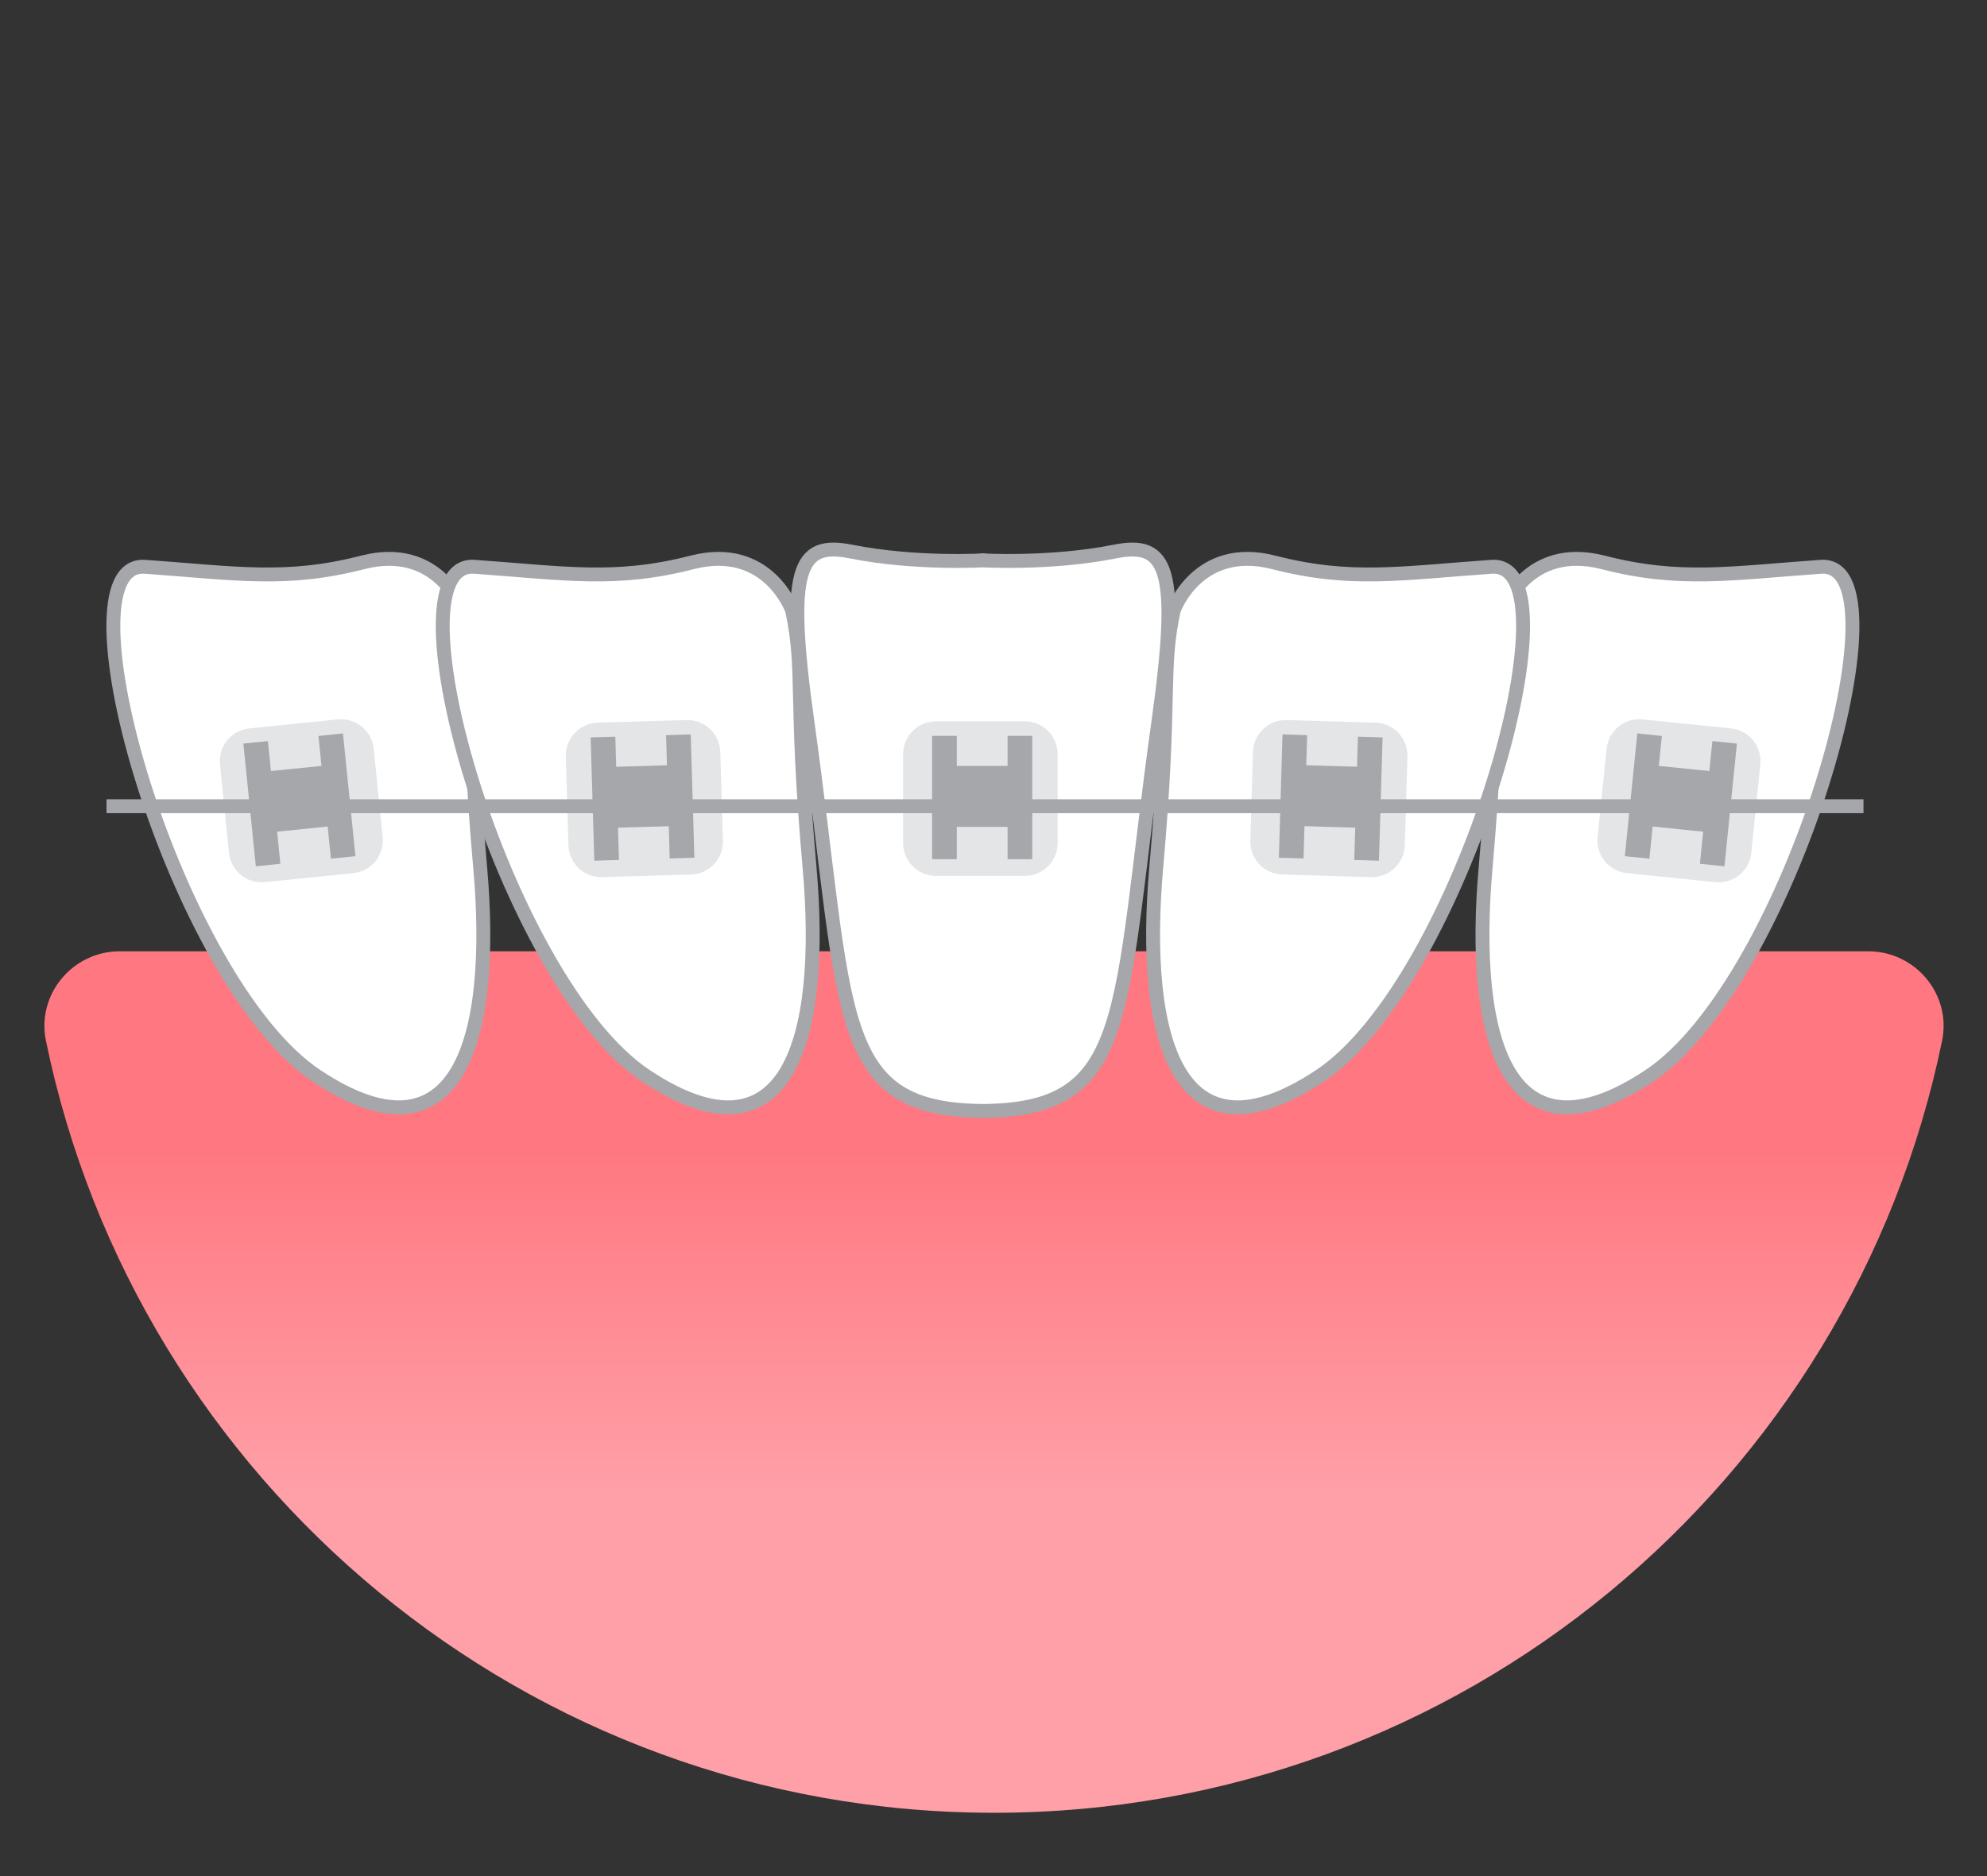 <?xml version="1.0" encoding="UTF-8" standalone="no"?>
<svg width="143px" height="135px" viewBox="0 0 143 135" version="1.1" xmlns="http://www.w3.org/2000/svg" xmlns:xlink="http://www.w3.org/1999/xlink" xmlns:sketch="http://www.bohemiancoding.com/sketch/ns">
    <rect x="0" y="0" width="143" height="135" fill="#333333" stroke="none"/>
    <!-- Generator: Sketch 3.3.1 (12002) - http://www.bohemiancoding.com/sketch -->
    <title>sec4_teeth-3</title>
    <desc>Created with Sketch.</desc>
    <defs>
        <linearGradient x1="81.087%" y1="23.544%" x2="81.087%" y2="62.498%" id="linearGradient-1">
            <stop stop-color="#FF7881" offset="0%"></stop>
            <stop stop-color="#FF9FA7" offset="100%"></stop>
        </linearGradient>
    </defs>
    <g id="Page-1" stroke="none" stroke-width="1" fill="none" fill-rule="evenodd" sketch:type="MSPage">
        <g id="sec4_teeth-3" sketch:type="MSArtboardGroup">
            <path d="M8.619,68.453 C5.218,68.453 2.621,71.562 3.307,74.893 C9.832,106.6 37.898,130.443 71.537,130.443 C105.176,130.443 133.242,106.6 139.767,74.893 C140.453,71.562 137.856,68.453 134.455,68.453 L8.619,68.453 L8.619,68.453 Z" id="Clip-2" fill="url(#linearGradient-1)" sketch:type="MSShapeGroup"></path>
            <g id="Imported-Layers" sketch:type="MSLayerGroup" transform="translate(7, 39)">
                <path d="M63.529,40.941 C74.649,40.941 73.396,34.206 76.372,12.904 C77.908,1.909 77.033,-0.071 73.239,0.687 C68.541,1.627 63.529,1.314 63.529,1.314 L63.946,1.314 C63.946,1.314 58.934,1.627 54.235,0.687 C50.442,-0.071 49.566,1.909 51.102,12.904 C54.078,34.206 52.825,40.941 63.946,40.941" id="Fill-1" fill="#FFFFFF" sketch:type="MSShapeGroup"></path>
                <path d="M63.529,40.941 C74.649,40.941 73.396,34.206 76.372,12.904 C77.908,1.909 77.033,-0.071 73.239,0.687 C68.541,1.627 63.529,1.314 63.529,1.314 L63.946,1.314 C63.946,1.314 58.934,1.627 54.235,0.687 C50.442,-0.071 49.566,1.909 51.102,12.904 C54.078,34.206 52.825,40.941 63.946,40.941" id="Stroke-2" stroke="#A5A7AA" sketch:type="MSShapeGroup"></path>
                <path d="M26.302,4.916 C26.302,4.916 24.579,0.061 19.097,1.47 C13.615,2.88 10.013,2.254 3.434,1.784 C-3.144,1.314 5.627,31.7 15.808,38.435 C25.989,45.171 28.652,35.773 27.555,23.399 C26.459,11.025 27.242,9.302 26.302,4.916 L26.302,4.916 Z" id="Fill-3" fill="#FFFFFF" sketch:type="MSShapeGroup"></path>
                <path d="M26.302,4.916 C26.302,4.916 24.579,0.061 19.097,1.47 C13.615,2.88 10.013,2.254 3.434,1.784 C-3.144,1.314 5.627,31.7 15.808,38.435 C25.989,45.171 28.652,35.773 27.555,23.399 C26.459,11.025 27.242,9.302 26.302,4.916 L26.302,4.916 Z" id="Stroke-4" stroke="#A5A7AA" sketch:type="MSShapeGroup"></path>
                <path d="M50.006,4.916 C50.006,4.916 48.283,0.061 42.801,1.47 C37.319,2.88 33.716,2.254 27.138,1.784 C20.559,1.314 29.331,31.7 39.512,38.435 C49.693,45.171 52.355,35.773 51.259,23.399 C50.162,11.025 50.946,9.302 50.006,4.916 L50.006,4.916 Z" id="Fill-5" fill="#FFFFFF" sketch:type="MSShapeGroup"></path>
                <path d="M50.006,4.916 C50.006,4.916 48.283,0.061 42.801,1.47 C37.319,2.88 33.716,2.254 27.138,1.784 C20.559,1.314 29.331,31.7 39.512,38.435 C49.693,45.171 52.355,35.773 51.259,23.399 C50.162,11.025 50.946,9.302 50.006,4.916 L50.006,4.916 Z" id="Stroke-6" stroke="#A5A7AA" sketch:type="MSShapeGroup"></path>
                <path d="M101.172,4.916 C101.172,4.916 102.895,0.061 108.377,1.47 C113.859,2.88 117.462,2.254 124.04,1.784 C130.619,1.314 121.847,31.7 111.666,38.435 C101.485,45.171 98.823,35.773 99.919,23.399 C101.015,11.025 100.232,9.302 101.172,4.916 L101.172,4.916 Z" id="Fill-7" fill="#FFFFFF" sketch:type="MSShapeGroup"></path>
                <path d="M101.172,4.916 C101.172,4.916 102.895,0.061 108.377,1.47 C113.859,2.88 117.462,2.254 124.04,1.784 C130.619,1.314 121.847,31.7 111.666,38.435 C101.485,45.171 98.823,35.773 99.919,23.399 C101.015,11.025 100.232,9.302 101.172,4.916 L101.172,4.916 Z" id="Stroke-8" stroke="#A5A7AA" sketch:type="MSShapeGroup"></path>
                <path d="M77.469,4.916 C77.469,4.916 79.192,0.061 84.674,1.47 C90.156,2.88 93.758,2.254 100.337,1.784 C106.915,1.314 98.144,31.7 87.963,38.435 C77.782,45.171 75.119,35.773 76.215,23.399 C77.312,11.025 76.529,9.302 77.469,4.916 L77.469,4.916 Z" id="Fill-9" fill="#FFFFFF" sketch:type="MSShapeGroup"></path>
                <path d="M77.469,4.916 C77.469,4.916 79.192,0.061 84.674,1.47 C90.156,2.88 93.758,2.254 100.337,1.784 C106.915,1.314 98.144,31.7 87.963,38.435 C77.782,45.171 75.119,35.773 76.215,23.399 C77.312,11.025 76.529,9.302 77.469,4.916 L77.469,4.916 Z" id="Stroke-10" stroke="#A5A7AA" sketch:type="MSShapeGroup"></path>
                <path d="M66.75,24.025 L60.359,24.025 C59.053,24.025 57.994,22.967 57.994,21.66 L57.994,15.269 C57.994,13.963 59.053,12.904 60.359,12.904 L66.75,12.904 C68.056,12.904 69.115,13.963 69.115,15.269 L69.115,21.66 C69.115,22.967 68.056,24.025 66.75,24.025" id="Fill-11" fill="#E4E5E6" sketch:type="MSShapeGroup"></path>
                <path d="M60.083,13.949 L61.858,13.949 L61.858,22.825 L60.083,22.825 L60.083,13.949 Z" id="Fill-12" fill="#A5A7AA" sketch:type="MSShapeGroup"></path>
                <path d="M65.513,13.949 L67.288,13.949 L67.288,22.825 L65.513,22.825 L65.513,13.949 Z" id="Fill-13" fill="#A5A7AA" sketch:type="MSShapeGroup"></path>
                <path d="M61.127,16.115 L66.452,16.115 L66.452,20.501 L61.127,20.501 L61.127,16.115 Z" id="Fill-14" fill="#A5A7AA" sketch:type="MSShapeGroup"></path>
                <path d="M91.667,24.117 L85.279,23.929 C83.973,23.89 82.946,22.801 82.984,21.495 L83.173,15.107 C83.211,13.801 84.301,12.774 85.606,12.813 L91.994,13.001 C93.3,13.039 94.327,14.129 94.289,15.435 L94.1,21.823 C94.062,23.128 92.972,24.156 91.667,24.117" id="Fill-15" fill="#E4E5E6" sketch:type="MSShapeGroup"></path>
                <path d="M86.812,22.773 L85.038,22.72 L85.299,13.848 L87.073,13.901 L86.812,22.773" id="Fill-16" fill="#A5A7AA" sketch:type="MSShapeGroup"></path>
                <path d="M92.24,22.933 L90.465,22.88 L90.726,14.008 L92.501,14.061 L92.24,22.933" id="Fill-17" fill="#A5A7AA" sketch:type="MSShapeGroup"></path>
                <path d="M91.473,20.585 L86.15,20.429 L86.279,16.045 L91.602,16.202 L91.473,20.585" id="Fill-18" fill="#A5A7AA" sketch:type="MSShapeGroup"></path>
                <path d="M116.448,24.476 L110.09,23.83 C108.791,23.699 107.844,22.538 107.976,21.239 L108.622,14.88 C108.754,13.581 109.915,12.634 111.214,12.767 L117.572,13.413 C118.872,13.545 119.818,14.705 119.686,16.004 L119.04,22.363 C118.908,23.662 117.748,24.608 116.448,24.476" id="Fill-19" fill="#E4E5E6" sketch:type="MSShapeGroup"></path>
                <path d="M111.703,22.787 L109.936,22.608 L110.833,13.777 L112.6,13.957 L111.703,22.787" id="Fill-20" fill="#A5A7AA" sketch:type="MSShapeGroup"></path>
                <path d="M117.105,23.336 L115.339,23.156 L116.236,14.326 L118.002,14.506 L117.105,23.336" id="Fill-21" fill="#A5A7AA" sketch:type="MSShapeGroup"></path>
                <path d="M116.508,20.94 L111.21,20.402 L111.653,16.039 L116.952,16.577 L116.508,20.94" id="Fill-22" fill="#A5A7AA" sketch:type="MSShapeGroup"></path>
                <path d="M36.343,24.117 L42.731,23.929 C44.037,23.89 45.064,22.801 45.026,21.495 L44.837,15.107 C44.799,13.801 43.709,12.774 42.404,12.813 L36.016,13.001 C34.71,13.039 33.683,14.129 33.721,15.435 L33.91,21.823 C33.948,23.128 35.038,24.156 36.343,24.117" id="Fill-23" fill="#E4E5E6" sketch:type="MSShapeGroup"></path>
                <path d="M41.198,22.773 L42.972,22.72 L42.711,13.848 L40.937,13.901 L41.198,22.773" id="Fill-24" fill="#A5A7AA" sketch:type="MSShapeGroup"></path>
                <path d="M35.771,22.933 L37.545,22.88 L37.283,14.008 L35.509,14.061 L35.771,22.933" id="Fill-25" fill="#A5A7AA" sketch:type="MSShapeGroup"></path>
                <path d="M36.537,20.585 L41.86,20.429 L41.731,16.045 L36.408,16.202 L36.537,20.585" id="Fill-26" fill="#A5A7AA" sketch:type="MSShapeGroup"></path>
                <path d="M12.068,24.476 L18.427,23.83 C19.726,23.699 20.672,22.538 20.541,21.239 L19.895,14.88 C19.763,13.581 18.602,12.634 17.303,12.767 L10.944,13.413 C9.645,13.545 8.699,14.705 8.831,16.004 L9.477,22.363 C9.609,23.662 10.769,24.608 12.068,24.476" id="Fill-27" fill="#E4E5E6" sketch:type="MSShapeGroup"></path>
                <path d="M16.815,22.787 L18.58,22.608 L17.683,13.777 L15.917,13.957 L16.815,22.787" id="Fill-28" fill="#A5A7AA" sketch:type="MSShapeGroup"></path>
                <path d="M11.412,23.336 L13.178,23.156 L12.281,14.326 L10.515,14.506 L11.412,23.336" id="Fill-29" fill="#A5A7AA" sketch:type="MSShapeGroup"></path>
                <path d="M12.009,20.94 L17.307,20.402 L16.863,16.039 L11.565,16.577 L12.009,20.94" id="Fill-30" fill="#A5A7AA" sketch:type="MSShapeGroup"></path>
                <path d="M0.667,19.013 L127.111,19.013" id="Stroke-31" stroke="#A5A7AA" sketch:type="MSShapeGroup"></path>
            </g>
        </g>
    </g>
</svg>